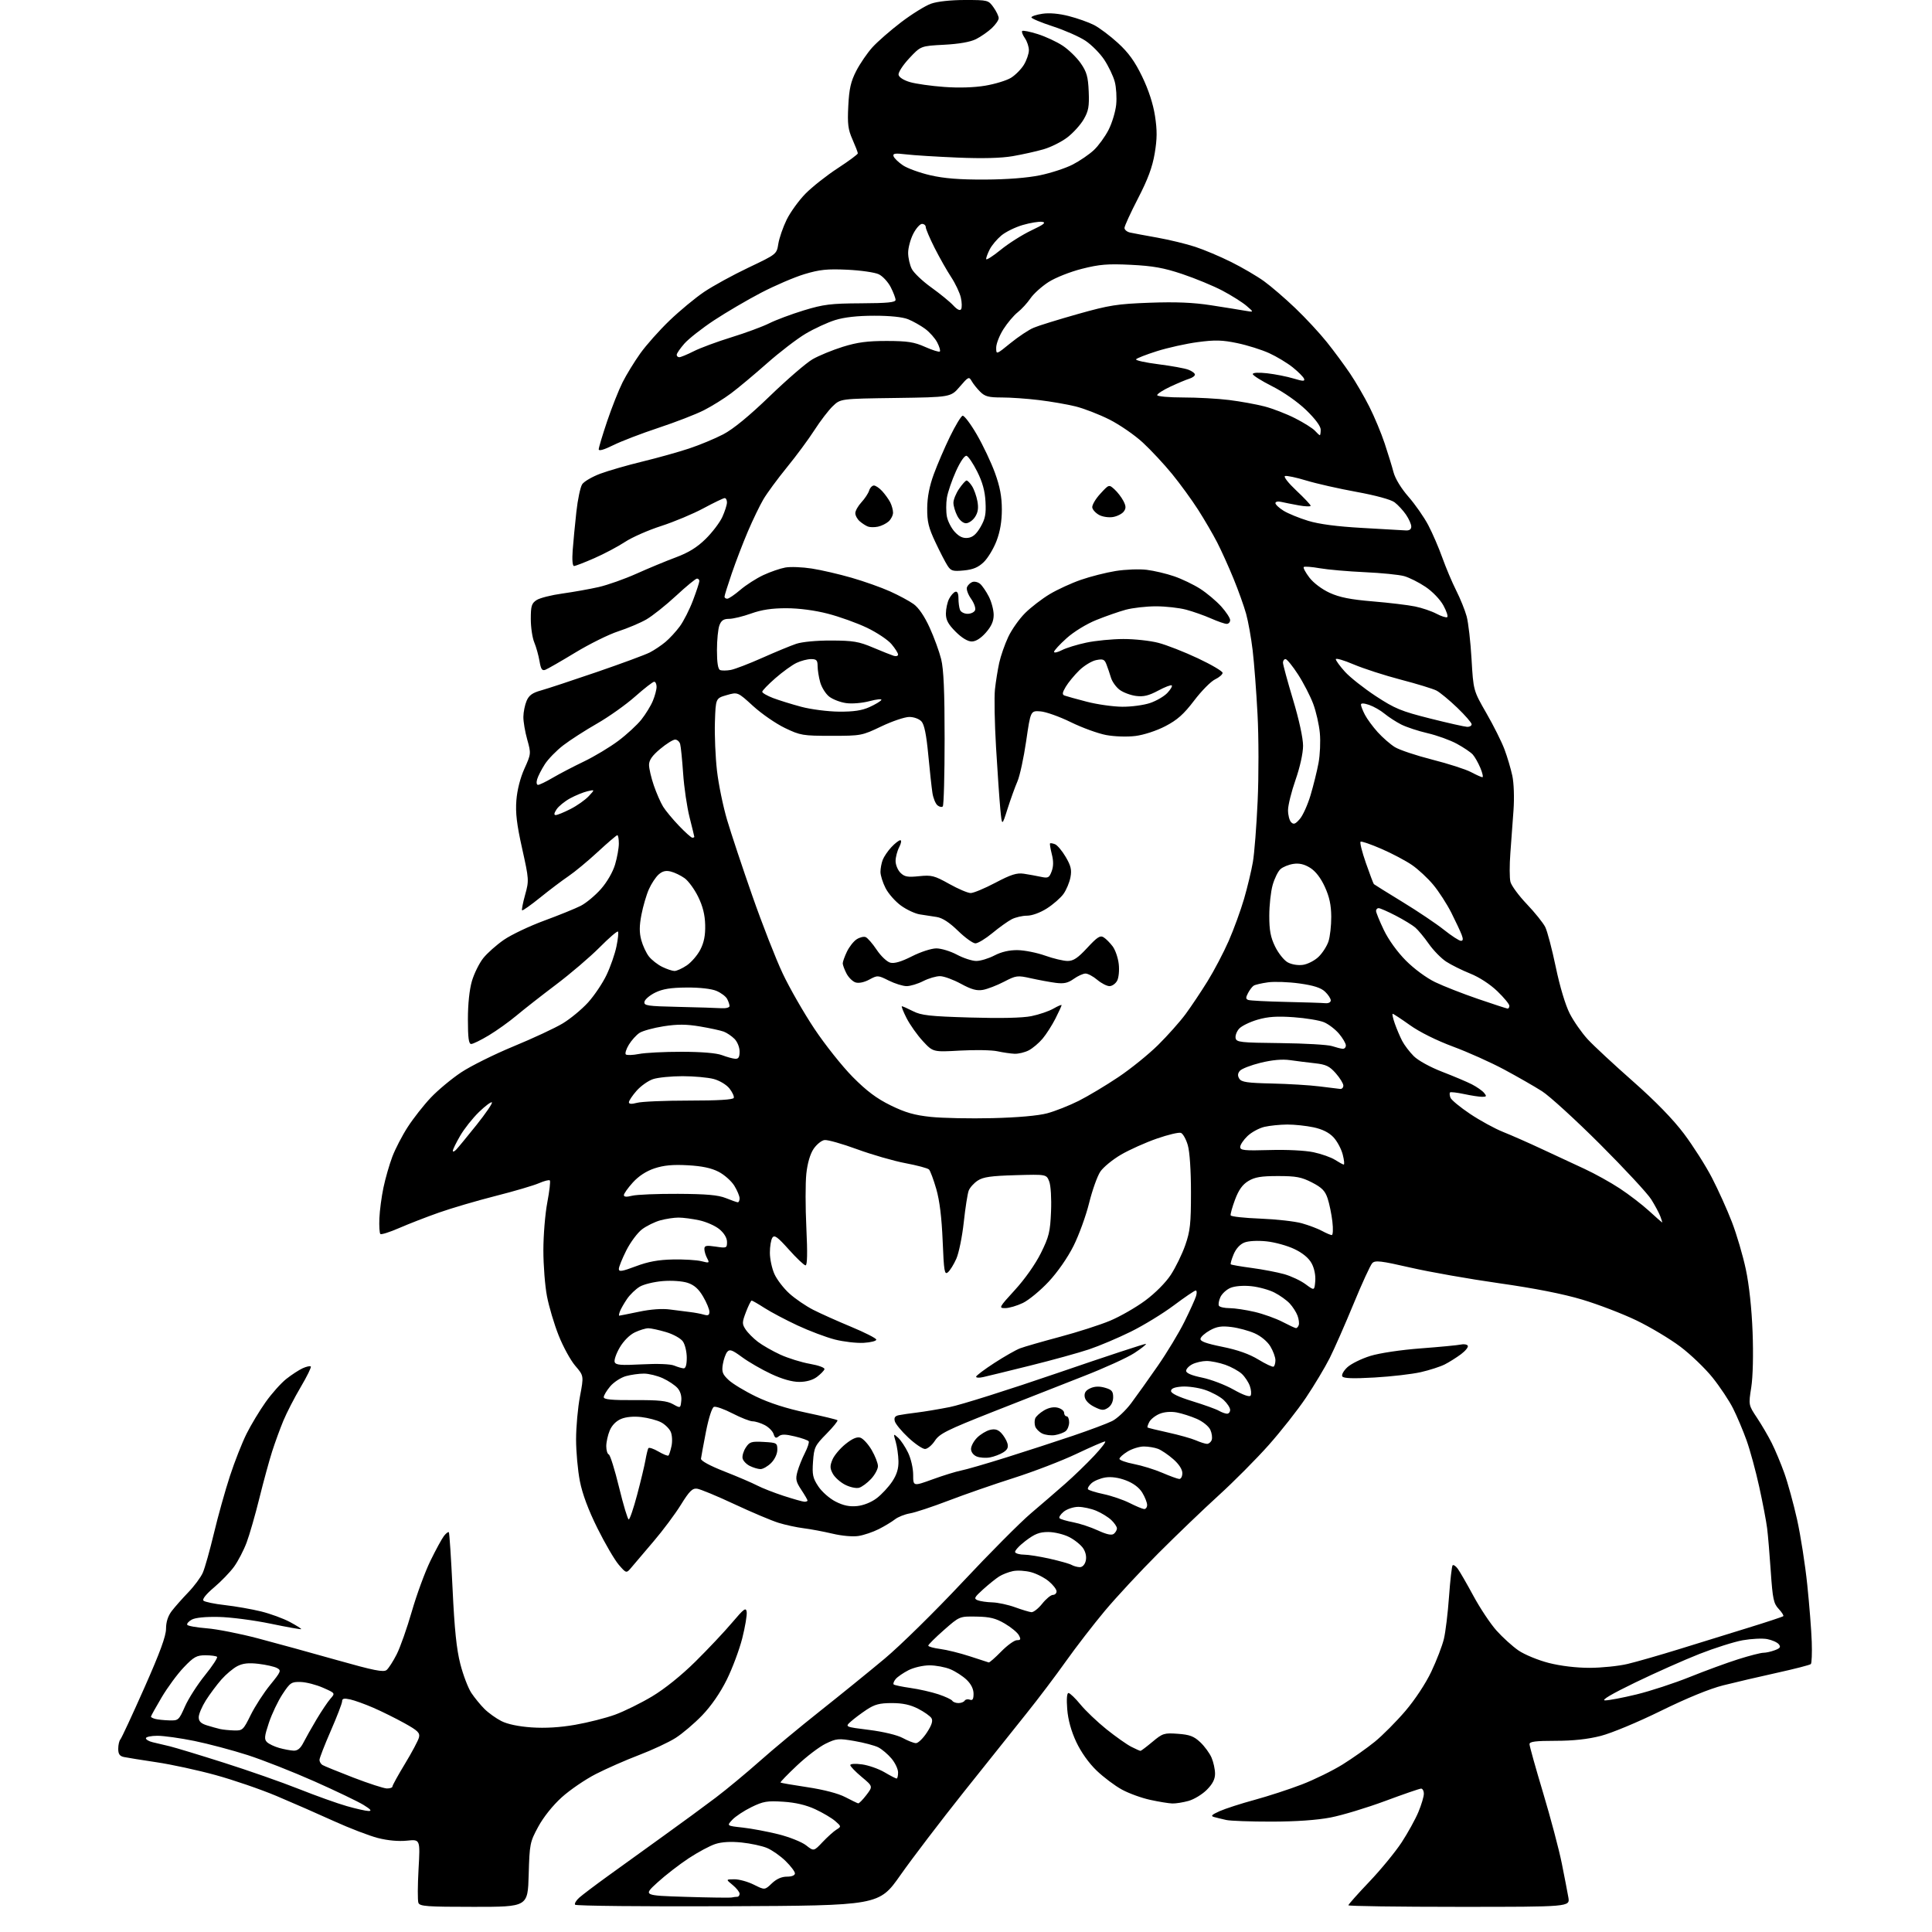 <?xml version="1.0" encoding="UTF-8" standalone="no"?>
<svg 
  version="1.1" 
  xmlns="http://www.w3.org/2000/svg" 
  xmlns:xlink="http://www.w3.org/1999/xlink" 
  xmlns:svg="http://www.w3.org/2000/svg"
  xmlns:rdf="http://www.w3.org/1999/02/22-rdf-syntax-ns#"
  xmlns:cc="http://creativecommons.org/ns#"
  xmlns:dc="http://purl.org/dc/elements/1.1/"
  viewBox="0 0 768 768"
  width="768"
  height="768"
>
<style>svg {background-color: white; }</style>"
<path stroke="none" fill="black" fill-rule="evenodd" d="M188.37,758.00C169.66,758.00 166.86,757.80 166.32,756.40C165.99,755.52 166.01,749.48 166.38,742.97C167.05,731.14 167.05,731.14 161.75,731.69C158.44,732.03 154.13,731.64 150.23,730.64C146.81,729.76 138.94,726.74 132.75,723.93C126.56,721.11 116.31,716.63 109.96,713.95C103.61,711.28 92.68,707.53 85.67,705.61C78.66,703.68 68.11,701.39 62.21,700.52C56.32,699.64 50.49,698.70 49.25,698.44C47.57,698.08 47.00,697.26 47.00,695.18C47.00,693.65 47.38,691.97 47.85,691.45C48.32,690.93 52.59,681.73 57.35,671.00C63.59,656.93 66.00,650.37 66.00,647.44C66.00,644.78 66.77,642.38 68.25,640.43C69.49,638.81 72.45,635.46 74.83,632.99C77.21,630.52 79.82,627.01 80.62,625.18C81.43,623.36 83.41,616.30 85.04,609.50C86.66,602.70 89.53,592.45 91.41,586.72C93.28,580.99 96.26,573.43 98.03,569.90C99.79,566.38 103.20,560.73 105.60,557.35C107.99,553.97 111.68,549.84 113.79,548.16C115.90,546.49 118.84,544.58 120.32,543.90C121.80,543.23 123.25,542.91 123.54,543.20C123.83,543.49 122.02,547.18 119.53,551.39C117.04,555.60 113.94,561.63 112.63,564.78C111.33,567.92 109.32,573.42 108.17,577.00C107.03,580.58 104.75,588.90 103.12,595.50C101.49,602.10 99.21,610.04 98.05,613.14C96.89,616.25 94.64,620.57 93.06,622.76C91.48,624.94 87.89,628.66 85.07,631.04C81.95,633.67 80.31,635.71 80.88,636.28C81.38,636.78 85.21,637.58 89.39,638.05C93.56,638.52 100.02,639.65 103.74,640.56C107.46,641.48 112.64,643.37 115.26,644.78C117.87,646.18 119.88,647.45 119.72,647.61C119.56,647.77 114.05,646.79 107.47,645.42C100.88,644.06 91.67,642.86 87.00,642.76C81.66,642.64 77.65,643.04 76.22,643.83C74.97,644.53 74.17,645.46 74.44,645.90C74.71,646.35 78.21,646.96 82.22,647.28C86.22,647.59 95.35,649.39 102.50,651.27C109.65,653.16 123.76,657.03 133.85,659.89C148.66,664.07 152.49,664.84 153.68,663.85C154.49,663.18 156.30,660.37 157.70,657.60C159.10,654.84 161.81,647.16 163.71,640.55C165.62,633.93 168.93,624.91 171.07,620.51C173.22,616.10 175.65,611.63 176.48,610.57C177.30,609.51 178.18,608.84 178.42,609.08C178.66,609.32 179.32,619.42 179.90,631.51C180.66,647.64 181.48,655.63 182.99,661.48C184.11,665.86 186.09,671.04 187.38,672.98C188.67,674.91 191.02,677.78 192.60,679.35C194.18,680.92 197.20,683.08 199.30,684.15C201.73,685.39 206.13,686.31 211.31,686.67C216.72,687.04 222.61,686.69 228.66,685.63C233.70,684.75 240.81,682.95 244.47,681.62C248.12,680.29 254.76,677.02 259.22,674.35C264.20,671.37 270.85,666.03 276.44,660.50C281.45,655.55 288.01,648.59 291.02,645.02C295.76,639.43 296.54,638.85 296.82,640.78C297.00,642.01 296.20,646.71 295.06,651.24C293.91,655.77 291.14,663.19 288.89,667.73C286.30,672.95 282.72,678.14 279.13,681.87C276.01,685.11 271.24,689.16 268.54,690.87C265.84,692.59 259.32,695.63 254.06,697.64C248.80,699.64 241.06,703.05 236.86,705.20C232.66,707.35 226.55,711.52 223.29,714.47C219.72,717.70 216.01,722.36 213.95,726.17C210.65,732.27 210.51,732.96 210.16,745.25C209.80,758.00 209.80,758.00 188.37,758.00zM289.27,757.76C256.19,757.90 228.89,757.63 228.59,757.15C228.30,756.68 229.06,755.41 230.28,754.33C231.50,753.25 236.55,749.43 241.50,745.85C246.45,742.26 256.35,735.12 263.50,729.99C270.65,724.86 280.09,717.94 284.48,714.61C288.86,711.29 296.72,704.77 301.95,700.13C307.17,695.48 317.98,686.51 325.97,680.18C333.96,673.85 345.51,664.48 351.64,659.36C357.77,654.25 371.64,640.61 382.47,629.06C393.30,617.50 405.61,605.12 409.83,601.55C414.05,597.97 420.20,592.66 423.50,589.75C426.80,586.85 431.93,581.89 434.90,578.73C437.86,575.58 439.83,573.00 439.27,573.00C438.71,573.00 433.59,575.23 427.88,577.94C422.17,580.66 410.98,584.97 403.00,587.51C395.02,590.05 383.32,594.11 377.00,596.54C370.68,598.96 363.81,601.24 361.74,601.59C359.67,601.94 356.97,603.01 355.74,603.98C354.51,604.94 351.63,606.68 349.34,607.84C347.05,609.00 343.43,610.23 341.29,610.57C339.03,610.93 334.70,610.55 330.95,609.66C327.40,608.82 322.25,607.85 319.50,607.51C316.75,607.17 312.25,606.20 309.50,605.35C306.75,604.50 298.84,601.16 291.91,597.92C284.99,594.68 278.31,591.91 277.06,591.77C275.23,591.55 273.99,592.79 270.65,598.19C268.37,601.87 263.50,608.40 259.83,612.69C256.16,616.99 252.22,621.62 251.07,623.00C248.98,625.50 248.98,625.50 245.97,622.02C244.32,620.10 240.51,613.58 237.50,607.52C233.88,600.24 231.51,593.89 230.51,588.79C229.68,584.55 229.00,577.07 229.00,572.15C229.00,567.24 229.70,559.55 230.55,555.07C232.09,546.92 232.09,546.92 228.68,542.93C226.80,540.74 223.82,535.29 222.06,530.83C220.29,526.37 218.21,519.37 217.43,515.27C216.64,511.18 216.00,502.96 216.00,497.02C216.00,491.08 216.70,482.52 217.56,478.00C218.42,473.48 218.87,469.54 218.57,469.24C218.27,468.93 216.33,469.43 214.26,470.33C212.19,471.24 204.43,473.53 197.00,475.41C189.57,477.30 179.45,480.27 174.50,482.02C169.55,483.76 162.42,486.53 158.66,488.17C154.90,489.81 151.54,490.87 151.20,490.53C150.85,490.19 150.68,487.38 150.81,484.28C150.94,481.19 151.67,475.70 152.43,472.08C153.19,468.46 154.77,462.96 155.94,459.85C157.11,456.75 159.87,451.41 162.09,447.99C164.30,444.57 168.42,439.32 171.25,436.33C174.08,433.34 179.52,428.81 183.34,426.27C187.17,423.73 196.55,419.07 204.19,415.92C211.83,412.77 220.59,408.69 223.65,406.85C226.71,405.01 231.26,401.25 233.76,398.50C236.25,395.75 239.56,390.83 241.11,387.56C242.67,384.30 244.44,379.20 245.05,376.24C245.67,373.27 245.94,370.60 245.65,370.31C245.35,370.02 242.05,372.87 238.31,376.64C234.56,380.41 226.77,387.07 221.00,391.42C215.22,395.78 208.15,401.32 205.27,403.74C202.39,406.15 197.47,409.67 194.33,411.56C191.19,413.45 188.03,415.00 187.31,415.00C186.32,415.00 186.00,412.61 186.00,405.18C186.00,399.06 186.61,393.32 187.61,389.93C188.50,386.95 190.51,382.88 192.09,380.89C193.66,378.91 197.36,375.62 200.32,373.58C203.27,371.55 210.47,368.13 216.31,365.98C222.16,363.83 228.70,361.17 230.85,360.08C233.00,358.98 236.61,355.97 238.88,353.40C241.32,350.63 243.62,346.64 244.50,343.67C245.33,340.90 246.00,337.14 246.00,335.32C246.00,333.49 245.73,332.00 245.40,332.00C245.07,332.00 241.58,334.98 237.65,338.62C233.72,342.26 228.47,346.61 226.00,348.28C223.53,349.95 218.45,353.78 214.72,356.80C210.99,359.81 207.76,362.09 207.54,361.87C207.32,361.65 207.86,358.87 208.75,355.68C210.32,350.03 210.29,349.59 207.56,337.31C205.42,327.72 204.87,323.14 205.27,318.11C205.59,314.03 206.81,309.22 208.47,305.55C211.12,299.67 211.13,299.53 209.58,293.98C208.71,290.90 208.02,286.82 208.05,284.93C208.07,283.05 208.65,280.20 209.33,278.60C210.27,276.40 211.64,275.41 215.03,274.47C217.49,273.79 227.50,270.48 237.28,267.13C247.06,263.77 256.51,260.28 258.28,259.37C260.05,258.46 262.85,256.59 264.50,255.21C266.15,253.84 268.74,251.03 270.25,248.97C271.76,246.91 274.13,242.24 275.50,238.59C276.88,234.94 278.00,231.51 278.00,230.98C278.00,230.44 277.58,230.00 277.06,230.00C276.54,230.00 272.78,233.09 268.71,236.87C264.63,240.65 259.32,244.87 256.90,246.26C254.48,247.64 249.46,249.76 245.74,250.97C242.02,252.18 234.36,255.97 228.72,259.39C223.08,262.81 217.72,265.89 216.81,266.24C215.49,266.75 215.01,266.05 214.46,262.79C214.08,260.54 213.15,257.21 212.39,255.38C211.62,253.56 211.00,249.36 211.00,246.06C211.00,240.89 211.32,239.83 213.30,238.54C214.56,237.71 219.17,236.54 223.55,235.94C227.92,235.33 234.43,234.17 238.00,233.36C241.57,232.54 248.32,230.15 253.00,228.05C257.68,225.95 264.71,223.03 268.63,221.57C273.74,219.67 277.10,217.59 280.53,214.21C283.16,211.62 286.14,207.70 287.14,205.50C288.14,203.30 288.97,200.71 288.98,199.75C288.99,198.79 288.58,198.00 288.08,198.00C287.57,198.00 283.78,199.82 279.66,202.04C275.55,204.26 267.97,207.43 262.84,209.09C257.70,210.74 251.23,213.59 248.46,215.42C245.68,217.25 240.21,220.15 236.29,221.87C232.37,223.59 228.72,225.00 228.18,225.00C227.58,225.00 227.37,222.51 227.65,218.75C227.91,215.31 228.56,208.45 229.11,203.50C229.65,198.55 230.70,193.60 231.43,192.50C232.16,191.40 235.40,189.51 238.63,188.30C241.86,187.10 249.40,184.92 255.39,183.47C261.38,182.02 269.71,179.69 273.89,178.30C278.08,176.92 284.20,174.37 287.50,172.65C291.45,170.59 297.77,165.41 306.00,157.47C312.88,150.83 320.52,144.24 323.00,142.81C325.48,141.38 330.88,139.16 335.00,137.87C340.78,136.07 344.79,135.53 352.50,135.54C360.82,135.56 363.39,135.96 367.78,137.92C370.68,139.21 373.31,140.03 373.60,139.73C373.90,139.43 373.44,137.82 372.57,136.14C371.71,134.47 369.54,132.03 367.75,130.71C365.96,129.40 362.93,127.69 361.00,126.91C358.80,126.02 353.80,125.50 347.50,125.51C340.89,125.51 335.64,126.10 332.00,127.23C328.98,128.17 323.69,130.61 320.25,132.65C316.82,134.69 309.90,140.00 304.89,144.43C299.87,148.87 293.46,154.23 290.63,156.34C287.81,158.46 282.93,161.49 279.78,163.09C276.64,164.69 268.54,167.82 261.78,170.06C255.03,172.29 246.91,175.41 243.75,176.98C240.11,178.79 238.00,179.39 238.00,178.62C238.00,177.94 239.51,172.92 241.35,167.45C243.20,161.98 245.95,155.03 247.47,152.00C248.99,148.97 252.16,143.80 254.51,140.50C256.86,137.20 262.09,131.32 266.14,127.43C270.19,123.54 276.38,118.41 279.91,116.03C283.43,113.66 291.36,109.31 297.53,106.38C308.74,101.05 308.74,101.05 309.40,96.90C309.77,94.61 311.26,90.30 312.72,87.31C314.19,84.33 317.56,79.67 320.22,76.96C322.89,74.26 328.65,69.71 333.03,66.86C337.41,64.00 341.00,61.35 341.00,60.96C341.00,60.57 340.05,58.10 338.89,55.47C337.11,51.47 336.84,49.30 337.21,42.10C337.55,35.28 338.21,32.40 340.36,28.21C341.85,25.31 344.74,21.08 346.78,18.82C348.82,16.57 353.98,12.06 358.24,8.82C362.51,5.57 367.85,2.26 370.12,1.46C372.60,0.58 377.97,-0.00 383.56,0.00C392.69,0.00 392.90,0.05 394.93,2.90C396.07,4.50 397.00,6.44 397.00,7.22C397.00,7.99 395.76,9.78 394.25,11.20C392.74,12.61 389.93,14.57 388.01,15.54C385.73,16.69 381.28,17.47 375.27,17.79C366.02,18.27 366.02,18.27 361.44,23.17C358.91,25.88 357.01,28.81 357.19,29.74C357.38,30.73 359.24,31.92 361.77,32.65C364.11,33.33 370.21,34.19 375.32,34.56C381.12,34.99 387.26,34.80 391.65,34.06C395.51,33.41 400.11,32.01 401.85,30.95C403.59,29.89 405.91,27.55 407.01,25.76C408.10,23.97 408.99,21.36 409.00,19.97C409.00,18.58 408.28,16.42 407.40,15.16C406.52,13.90 406.04,12.62 406.34,12.32C406.64,12.02 409.42,12.57 412.51,13.55C415.60,14.52 420.07,16.60 422.44,18.17C424.80,19.73 428.03,22.88 429.61,25.15C431.99,28.60 432.53,30.49 432.78,36.40C433.03,42.33 432.70,44.15 430.78,47.45C429.52,49.63 426.59,52.86 424.27,54.63C421.95,56.40 417.68,58.53 414.77,59.36C411.87,60.20 406.37,61.42 402.55,62.08C397.96,62.87 390.51,63.06 380.55,62.64C372.27,62.29 363.08,61.72 360.12,61.36C355.78,60.84 354.83,60.99 355.20,62.11C355.45,62.87 357.11,64.49 358.90,65.70C360.68,66.91 365.60,68.69 369.82,69.67C375.33,70.94 381.46,71.42 391.50,71.38C400.37,71.34 408.40,70.71 413.42,69.67C417.78,68.77 423.63,66.85 426.42,65.41C429.21,63.97 433.00,61.38 434.84,59.65C436.68,57.92 439.30,54.30 440.68,51.61C442.05,48.92 443.41,44.42 443.70,41.61C443.98,38.80 443.73,34.67 443.12,32.44C442.52,30.21 440.64,26.30 438.96,23.75C437.27,21.20 433.89,17.79 431.46,16.18C429.02,14.57 423.20,12.00 418.51,10.48C413.83,8.95 410.00,7.35 410.00,6.91C410.00,6.48 411.96,5.83 414.36,5.47C417.13,5.05 420.98,5.39 424.86,6.39C428.24,7.25 432.74,8.85 434.87,9.93C436.99,11.02 441.29,14.24 444.40,17.09C448.59,20.92 451.10,24.39 454.01,30.41C456.55,35.66 458.37,41.22 459.12,46.03C460.02,51.85 459.99,55.15 459.01,61.00C458.08,66.48 456.29,71.30 452.37,78.88C449.42,84.59 447.00,89.87 447.00,90.61C447.00,91.35 448.01,92.18 449.25,92.45C450.49,92.72 455.37,93.63 460.09,94.47C464.82,95.32 471.57,96.95 475.09,98.11C478.62,99.26 485.09,101.99 489.47,104.18C493.85,106.36 499.70,109.79 502.47,111.79C505.24,113.79 510.82,118.59 514.87,122.46C518.93,126.33 524.59,132.43 527.44,136.00C530.30,139.57 534.45,145.20 536.68,148.50C538.91,151.80 542.36,157.75 544.36,161.72C546.36,165.69 549.08,172.21 550.41,176.22C551.74,180.22 553.34,185.40 553.95,187.73C554.62,190.27 557.00,194.17 559.89,197.47C562.54,200.50 566.08,205.57 567.75,208.74C569.42,211.91 571.94,217.74 573.35,221.70C574.77,225.66 577.24,231.52 578.86,234.73C580.48,237.93 582.35,242.56 583.02,245.03C583.69,247.49 584.57,255.12 584.96,262.00C585.69,274.50 585.69,274.50 590.86,283.49C593.71,288.43 596.95,294.91 598.06,297.89C599.18,300.87 600.57,305.58 601.17,308.36C601.79,311.24 601.99,317.08 601.65,321.96C601.32,326.66 600.75,334.39 600.39,339.15C600.03,343.90 600.04,349.03 600.42,350.54C600.80,352.05 603.73,356.04 606.93,359.39C610.13,362.75 613.42,366.85 614.25,368.50C615.08,370.15 616.96,377.31 618.44,384.40C620.05,392.15 622.27,399.54 623.99,402.90C625.56,405.98 628.80,410.60 631.17,413.17C633.55,415.74 641.64,423.25 649.14,429.86C658.09,437.76 665.06,444.91 669.41,450.69C673.05,455.54 678.06,463.41 680.53,468.19C683.00,472.96 686.57,480.86 688.45,485.74C690.34,490.62 692.83,499.09 693.99,504.56C695.31,510.77 696.32,520.13 696.68,529.50C697.02,538.52 696.81,547.29 696.15,551.50C695.05,558.50 695.05,558.50 698.42,563.58C700.28,566.37 702.91,570.87 704.27,573.58C705.64,576.29 707.89,581.67 709.28,585.54C710.67,589.41 712.96,597.74 714.37,604.04C715.77,610.34 717.60,622.02 718.42,630.00C719.25,637.98 720.05,648.18 720.20,652.68C720.35,657.18 720.19,661.14 719.84,661.49C719.49,661.85 713.42,663.41 706.35,664.97C699.28,666.53 689.67,668.77 685.00,669.95C679.63,671.30 670.50,675.04 660.23,680.09C651.06,684.60 640.62,688.95 636.32,690.05C631.16,691.37 625.32,692.00 618.34,692.00C610.39,692.00 608.00,692.31 608.00,693.33C608.00,694.07 610.44,702.79 613.42,712.72C616.40,722.66 619.73,735.22 620.82,740.64C621.91,746.06 623.09,752.19 623.45,754.25C624.09,758.00 624.09,758.00 580.05,758.00C555.82,758.00 536.00,757.72 536.00,757.38C536.00,757.04 539.76,752.81 544.36,747.98C548.96,743.15 554.73,736.11 557.19,732.35C559.65,728.58 562.64,723.17 563.83,720.31C565.02,717.46 566.00,714.20 566.00,713.06C566.00,711.93 565.51,711.00 564.91,711.00C564.32,711.00 557.88,713.22 550.60,715.93C543.33,718.63 533.58,721.58 528.94,722.48C523.48,723.53 515.18,724.11 505.44,724.12C497.16,724.13 489.06,723.84 487.44,723.47C485.82,723.11 483.66,722.58 482.63,722.30C481.16,721.90 481.64,721.39 484.83,719.96C487.08,718.96 493.32,716.94 498.71,715.48C504.09,714.01 512.55,711.26 517.50,709.35C522.45,707.45 529.75,703.86 533.73,701.39C537.71,698.91 543.47,694.84 546.54,692.34C549.60,689.84 555.05,684.36 558.65,680.15C562.48,675.66 566.75,669.20 568.97,664.50C571.06,660.10 573.31,654.25 573.97,651.50C574.63,648.75 575.55,641.17 576.01,634.66C576.48,628.14 577.12,622.55 577.44,622.23C577.76,621.91 578.67,622.51 579.46,623.57C580.25,624.63 583.06,629.50 585.70,634.38C588.34,639.27 592.47,645.48 594.88,648.17C597.29,650.87 601.22,654.43 603.61,656.08C606.01,657.73 611.42,659.96 615.64,661.04C620.39,662.25 626.60,662.99 631.91,662.99C636.63,662.98 643.41,662.29 646.96,661.45C650.51,660.61 659.73,657.96 667.46,655.57C675.18,653.17 687.56,649.34 694.96,647.06C702.36,644.78 708.63,642.71 708.88,642.45C709.13,642.20 708.31,640.90 707.05,639.56C705.04,637.42 704.66,635.61 703.92,624.81C703.46,618.04 702.81,610.25 702.46,607.50C702.12,604.75 700.71,597.34 699.32,591.04C697.94,584.74 695.67,576.41 694.28,572.54C692.89,568.67 690.48,562.97 688.93,559.88C687.38,556.79 683.70,551.27 680.77,547.61C677.83,543.95 672.07,538.42 667.97,535.33C663.86,532.23 656.00,527.53 650.50,524.88C645.00,522.23 635.30,518.51 628.94,516.61C621.35,514.34 610.02,512.11 595.94,510.11C584.14,508.43 568.27,505.64 560.67,503.89C548.90,501.19 546.65,500.93 545.50,502.11C544.76,502.88 541.40,510.17 538.05,518.33C534.69,526.48 530.42,536.18 528.56,539.89C526.69,543.59 522.47,550.64 519.17,555.56C515.87,560.48 509.16,569.00 504.27,574.50C499.37,580.00 490.45,588.98 484.43,594.45C478.42,599.92 467.63,610.27 460.46,617.45C453.29,624.63 443.72,634.93 439.19,640.34C434.66,645.76 427.71,654.76 423.75,660.34C419.79,665.93 412.77,675.23 408.14,681.00C403.51,686.77 392.25,700.88 383.11,712.35C373.98,723.82 362.66,738.67 357.96,745.35C349.42,757.50 349.42,757.50 289.27,757.76zM290.83,754.28C291.56,754.12 292.58,754.00 293.08,754.00C293.59,754.00 294.00,753.45 294.00,752.79C294.00,752.12 292.76,750.56 291.25,749.32C288.50,747.07 288.50,747.07 291.89,747.04C293.76,747.02 297.25,747.98 299.65,749.18C304.01,751.36 304.01,751.36 306.81,748.68C308.65,746.92 310.70,746.00 312.80,746.00C314.76,746.00 316.00,745.50 316.00,744.70C316.00,743.99 314.31,741.76 312.25,739.75C310.19,737.74 306.87,735.42 304.88,734.59C302.89,733.76 298.34,732.78 294.77,732.42C290.54,731.98 286.92,732.19 284.39,733.01C282.25,733.69 277.46,736.26 273.74,738.71C270.02,741.17 264.43,745.49 261.32,748.34C255.67,753.50 255.67,753.50 272.58,754.03C281.89,754.32 290.10,754.43 290.83,754.28zM327.02,732.22C328.96,730.18 331.43,727.95 332.52,727.29C334.46,726.10 334.45,726.02 332.00,723.89C330.62,722.69 327.05,720.58 324.05,719.19C320.41,717.51 316.20,716.52 311.33,716.21C304.96,715.80 303.39,716.07 298.72,718.35C295.79,719.78 292.37,722.04 291.12,723.37C288.85,725.79 288.85,725.79 295.18,726.48C298.65,726.86 305.07,728.06 309.43,729.15C313.79,730.24 318.74,732.22 320.43,733.54C323.50,735.95 323.50,735.95 327.02,732.22zM146.50,719.90C147.93,719.93 147.36,719.23 144.50,717.48C142.30,716.13 133.53,711.92 125.00,708.13C116.47,704.34 104.53,699.64 98.46,697.68C92.39,695.73 82.86,693.20 77.30,692.06C71.74,690.93 65.12,690.00 62.59,690.00C60.07,690.00 58.00,690.44 58.00,690.98C58.00,691.52 59.24,692.24 60.75,692.58C62.26,692.92 65.30,693.64 67.50,694.18C69.70,694.72 79.38,697.65 89.00,700.71C98.62,703.76 112.05,708.46 118.83,711.16C125.61,713.85 134.16,716.91 137.83,717.95C141.50,719.00 145.40,719.88 146.50,719.90zM341.13,716.86C341.48,716.94 342.94,715.45 344.39,713.56C347.02,710.11 347.02,710.11 342.51,706.34C340.03,704.27 338.00,702.16 338.00,701.65C338.00,701.13 340.02,701.00 342.67,701.37C345.24,701.72 349.25,703.13 351.60,704.50C353.94,705.88 356.11,707.00 356.43,707.00C356.74,707.00 357.00,705.91 357.00,704.58C357.00,703.24 355.82,700.75 354.38,699.04C352.94,697.33 350.58,695.33 349.13,694.59C347.68,693.86 343.42,692.73 339.66,692.08C333.31,690.99 332.49,691.07 328.25,693.12C325.74,694.33 320.60,698.24 316.82,701.81C313.04,705.37 310.09,708.42 310.26,708.59C310.42,708.75 315.26,709.59 321.02,710.45C327.45,711.42 333.22,712.92 335.99,714.37C338.47,715.66 340.78,716.78 341.13,716.86zM466.00,716.91C464.62,716.87 460.69,716.23 457.25,715.48C453.81,714.74 448.74,712.90 445.98,711.39C443.22,709.89 438.69,706.49 435.93,703.84C432.82,700.86 429.74,696.52 427.83,692.46C425.81,688.13 424.58,683.69 424.24,679.45C423.92,675.41 424.11,673.00 424.74,673.00C425.30,673.00 427.43,675.04 429.47,677.53C431.52,680.03 436.18,684.47 439.84,687.41C443.50,690.34 447.94,693.48 449.70,694.37C451.46,695.27 453.11,696.00 453.36,696.00C453.61,696.00 455.75,694.38 458.12,692.40C462.19,689.00 462.77,688.82 468.22,689.21C472.91,689.55 474.59,690.18 477.12,692.56C478.84,694.18 480.87,696.95 481.62,698.72C482.38,700.49 483.00,703.35 483.00,705.07C483.00,707.28 482.03,709.17 479.70,711.50C477.89,713.31 474.63,715.29 472.45,715.89C470.28,716.49 467.38,716.96 466.00,716.91zM153.75,710.94C154.99,710.97 156.00,710.62 156.00,710.17C156.00,709.71 158.25,705.63 161.00,701.10C163.74,696.58 166.24,691.89 166.54,690.69C167.00,688.83 166.13,687.97 160.79,685.00C157.33,683.08 151.77,680.32 148.43,678.87C145.09,677.42 140.93,675.92 139.18,675.54C136.76,675.01 136.00,675.18 136.00,676.28C136.00,677.07 133.97,682.34 131.50,688.00C129.03,693.66 127.00,698.87 127.00,699.59C127.00,700.30 127.53,701.21 128.18,701.61C128.83,702.01 134.34,704.26 140.43,706.61C146.52,708.95 152.51,710.90 153.75,710.94zM116.72,695.91C118.28,695.97 119.45,695.02 120.60,692.75C121.51,690.96 123.86,686.80 125.82,683.50C127.79,680.20 130.27,676.50 131.34,675.28C133.30,673.06 133.30,673.06 128.40,670.90C125.70,669.71 121.72,668.68 119.54,668.62C115.84,668.51 115.35,668.84 112.29,673.48C110.49,676.22 108.06,681.33 106.89,684.83C105.10,690.20 104.98,691.41 106.14,692.53C106.89,693.26 109.08,694.30 111.00,694.84C112.92,695.38 115.50,695.86 116.72,695.91zM364.07,692.93C364.94,692.97 366.89,691.09 368.42,688.76C370.37,685.79 370.92,684.08 370.28,683.01C369.78,682.18 367.39,680.49 364.97,679.25C361.84,677.65 358.83,677.00 354.52,677.00C349.64,677.00 347.69,677.52 344.48,679.64C342.29,681.10 339.46,683.22 338.19,684.37C335.88,686.46 335.88,686.46 345.52,687.67C351.17,688.38 356.67,689.71 358.83,690.87C360.85,691.97 363.21,692.90 364.07,692.93zM93.04,687.88C96.41,687.99 96.71,687.72 99.65,681.75C101.35,678.31 104.83,672.93 107.39,669.79C111.71,664.48 111.90,664.02 110.12,663.07C109.07,662.50 105.77,661.76 102.78,661.40C98.80,660.94 96.55,661.18 94.32,662.33C92.66,663.19 89.81,665.59 87.99,667.66C86.17,669.74 83.40,673.45 81.84,675.91C80.28,678.38 79.00,681.39 79.00,682.62C79.00,684.26 79.86,685.11 82.25,685.86C84.04,686.41 86.40,687.07 87.50,687.32C88.60,687.57 91.09,687.82 93.04,687.88zM67.26,683.88C70.91,684.00 71.10,683.82 73.53,678.34C74.90,675.23 78.47,669.66 81.46,665.96C84.45,662.26 86.62,658.95 86.28,658.62C85.94,658.28 83.86,658.00 81.65,658.00C78.16,658.00 77.03,658.63 73.07,662.78C70.55,665.40 66.59,670.79 64.25,674.74C61.91,678.70 60.00,682.14 60.00,682.40C60.00,682.65 60.79,683.06 61.75,683.31C62.71,683.56 65.19,683.82 67.26,683.88zM381.00,677.00C382.04,677.00 383.15,676.57 383.47,676.04C383.80,675.52 384.72,675.34 385.53,675.65C386.62,676.07 387.00,675.45 387.00,673.29C387.00,671.41 386.02,669.44 384.25,667.74C382.74,666.29 379.83,664.41 377.78,663.55C375.74,662.70 372.01,662.00 369.49,662.00C366.95,662.00 363.24,662.86 361.14,663.93C359.07,664.99 356.77,666.57 356.04,667.45C355.31,668.33 354.96,669.29 355.25,669.59C355.55,669.88 358.55,670.51 361.92,670.99C365.29,671.46 370.28,672.60 373.01,673.50C375.74,674.41 378.23,675.57 378.55,676.08C378.86,676.58 379.96,677.00 381.00,677.00zM638.00,675.93C639.38,675.97 645.00,674.90 650.50,673.57C656.00,672.23 665.54,669.11 671.70,666.63C677.87,664.15 686.55,660.96 691.01,659.56C695.46,658.15 699.95,657.00 700.99,657.00C702.02,657.00 704.07,656.54 705.54,655.98C707.67,655.18 707.98,654.68 707.07,653.59C706.44,652.83 704.37,651.92 702.47,651.56C700.56,651.20 696.19,651.42 692.75,652.03C689.31,652.65 681.55,655.11 675.50,657.49C669.45,659.87 657.98,664.98 650.00,668.84C640.62,673.38 636.38,675.89 638.00,675.93zM393.04,660.85C393.34,660.93 395.57,658.98 398.00,656.50C400.43,654.02 403.24,652.00 404.24,652.00C405.75,652.00 405.89,651.66 405.02,650.03C404.44,648.95 401.92,646.86 399.42,645.40C395.81,643.28 393.49,642.71 388.15,642.62C381.44,642.50 381.44,642.50 375.22,647.97C371.80,650.98 369.00,653.77 369.00,654.16C369.00,654.56 371.14,655.15 373.75,655.49C376.36,655.83 381.65,657.14 385.50,658.40C389.35,659.67 392.74,660.77 393.04,660.85zM410.00,640.87C410.82,640.94 412.76,639.42 414.29,637.50C415.83,635.57 417.74,634.00 418.54,634.00C419.34,634.00 420.00,633.37 420.00,632.59C420.00,631.81 418.63,630.02 416.95,628.62C415.28,627.21 412.09,625.56 409.87,624.97C407.65,624.37 404.41,624.17 402.67,624.54C400.92,624.90 398.45,625.86 397.17,626.68C395.88,627.49 393.03,629.79 390.82,631.78C387.29,634.97 387.03,635.49 388.65,636.13C389.67,636.53 392.30,636.91 394.50,636.97C396.70,637.04 400.75,637.91 403.50,638.91C406.25,639.91 409.18,640.79 410.00,640.87zM429.23,622.97C430.26,622.99 431.22,621.98 431.59,620.49C431.98,618.92 431.61,617.06 430.60,615.51C429.70,614.14 427.20,612.12 425.03,611.01C422.84,609.90 419.12,609.00 416.68,609.00C413.18,609.00 411.34,609.73 407.62,612.56C405.06,614.52 403.22,616.55 403.54,617.06C403.86,617.58 405.47,618.00 407.11,618.00C408.76,618.00 413.34,618.73 417.30,619.62C421.26,620.51 425.18,621.62 426.00,622.09C426.82,622.56 428.28,622.95 429.23,622.97zM442.75,609.73C443.44,609.20 444.00,608.21 444.00,607.55C444.00,606.89 442.98,605.39 441.74,604.22C440.49,603.05 437.81,601.40 435.77,600.55C433.73,599.70 430.52,599.00 428.64,599.00C426.76,599.00 424.16,599.86 422.86,600.91C421.56,601.97 420.82,603.15 421.20,603.53C421.59,603.92 424.01,604.63 426.59,605.12C429.16,605.60 433.57,607.05 436.38,608.35C439.89,609.97 441.89,610.41 442.75,609.73zM249.93,604.00C250.34,604.00 251.84,599.61 253.26,594.25C254.69,588.89 256.17,582.70 256.56,580.50C256.95,578.30 257.47,576.14 257.72,575.70C257.97,575.26 259.77,575.85 261.71,576.99C263.66,578.14 265.47,578.86 265.74,578.59C266.01,578.32 266.55,576.62 266.94,574.80C267.33,572.99 267.19,570.45 266.63,569.18C266.07,567.90 264.32,566.18 262.75,565.37C261.18,564.56 257.68,563.63 254.98,563.31C251.92,562.95 248.88,563.22 246.91,564.04C244.94,564.85 243.24,566.58 242.38,568.64C241.62,570.45 241.00,573.26 241.00,574.88C241.00,576.51 241.45,577.98 242.00,578.17C242.55,578.35 244.39,584.24 246.09,591.25C247.80,598.26 249.52,604.00 249.93,604.00zM454.75,599.86C455.44,599.94 456.00,599.21 456.00,598.25C455.99,597.29 455.13,595.09 454.08,593.37C452.85,591.34 450.54,589.61 447.59,588.48C444.65,587.36 441.72,586.95 439.39,587.32C437.39,587.65 434.92,588.67 433.90,589.59C432.88,590.51 432.25,591.59 432.49,591.99C432.74,592.39 435.54,593.27 438.72,593.94C441.90,594.62 446.52,596.20 449.00,597.45C451.48,598.70 454.06,599.79 454.75,599.86zM340.74,598.68C343.29,598.42 346.40,597.17 348.53,595.54C350.48,594.06 353.24,591.08 354.67,588.93C356.51,586.14 357.22,583.79 357.15,580.76C357.09,578.42 356.60,574.98 356.06,573.13C355.09,569.83 355.11,569.79 357.01,571.51C358.08,572.47 359.86,575.15 360.97,577.45C362.11,579.80 363.00,583.66 363.00,586.25C363.00,590.86 363.00,590.86 370.75,588.05C375.01,586.50 380.07,584.94 382.00,584.57C383.93,584.21 392.02,581.86 400.00,579.36C407.98,576.85 419.90,572.98 426.50,570.74C433.10,568.50 440.11,565.88 442.08,564.90C444.05,563.93 447.45,560.74 449.64,557.82C451.83,554.89 456.60,548.20 460.24,542.95C463.88,537.70 468.64,529.83 470.81,525.45C472.98,521.08 475.06,516.49 475.44,515.25C475.82,514.01 475.77,513.00 475.32,513.00C474.87,513.00 470.95,515.66 466.61,518.91C462.27,522.16 454.57,526.87 449.50,529.37C444.42,531.88 436.94,535.04 432.88,536.40C428.82,537.76 418.30,540.67 409.50,542.85C400.70,545.04 392.26,547.10 390.75,547.43C389.24,547.77 388.01,547.69 388.01,547.27C388.02,546.85 391.28,544.39 395.26,541.81C399.24,539.23 403.85,536.60 405.50,535.98C407.15,535.35 414.27,533.30 421.31,531.42C428.36,529.54 437.36,526.65 441.31,524.99C445.27,523.33 451.53,519.74 455.22,517.01C459.18,514.09 463.37,509.88 465.41,506.77C467.31,503.87 469.90,498.57 471.15,495.00C473.11,489.39 473.43,486.51 473.43,474.00C473.43,465.21 472.93,457.81 472.16,455.20C471.47,452.83 470.24,450.65 469.44,450.34C468.64,450.03 464.33,451.05 459.86,452.61C455.40,454.16 449.00,457.03 445.66,458.97C442.31,460.92 438.60,463.96 437.40,465.73C436.21,467.50 434.21,473.10 432.95,478.18C431.70,483.27 428.90,490.96 426.74,495.28C424.40,499.95 420.39,505.71 416.85,509.50C413.57,513.01 408.97,516.80 406.63,517.94C404.28,519.07 401.12,520.00 399.60,520.00C396.94,520.00 397.08,519.74 403.47,512.75C407.40,508.46 411.60,502.49 413.76,498.14C417.00,491.61 417.46,489.72 417.80,481.64C418.02,476.38 417.71,471.29 417.08,469.65C415.97,466.80 415.97,466.80 403.69,467.15C393.96,467.43 390.84,467.87 388.66,469.30C387.15,470.29 385.53,472.09 385.07,473.30C384.61,474.51 383.73,480.17 383.11,485.88C382.49,491.59 381.16,498.11 380.15,500.38C379.15,502.64 377.64,505.07 376.80,505.76C375.46,506.87 375.22,505.42 374.72,493.26C374.34,484.04 373.51,477.24 372.19,472.66C371.10,468.90 369.80,465.40 369.29,464.89C368.78,464.38 364.56,463.25 359.93,462.38C355.29,461.51 346.64,459.01 340.70,456.84C334.76,454.66 328.93,453.01 327.74,453.19C326.54,453.36 324.59,454.95 323.40,456.72C322.04,458.75 320.98,462.39 320.53,466.57C320.14,470.22 320.14,479.91 320.54,488.10C321.02,498.15 320.92,503.00 320.22,503.00C319.66,503.00 316.68,500.19 313.61,496.75C309.05,491.65 307.84,490.78 307.03,492.00C306.48,492.82 306.03,495.52 306.04,498.00C306.04,500.48 306.86,504.30 307.87,506.50C308.87,508.70 311.54,512.17 313.81,514.21C316.07,516.26 320.31,519.15 323.21,520.64C326.12,522.13 332.93,525.18 338.33,527.42C343.74,529.67 348.24,531.95 348.33,532.50C348.43,533.05 346.18,533.63 343.33,533.80C340.49,533.96 335.32,533.36 331.83,532.47C328.35,531.57 321.69,529.06 317.02,526.88C312.36,524.70 306.47,521.59 303.93,519.96C301.40,518.33 299.09,517.00 298.80,517.00C298.51,517.00 297.49,519.04 296.54,521.53C294.96,525.68 294.95,526.27 296.38,528.46C297.25,529.79 299.45,532.00 301.27,533.39C303.09,534.78 307.12,537.08 310.21,538.50C313.30,539.91 318.59,541.56 321.96,542.15C325.49,542.77 327.94,543.69 327.73,544.30C327.54,544.89 326.18,546.27 324.73,547.36C323.03,548.62 320.50,549.33 317.69,549.33C314.86,549.33 310.91,548.21 306.53,546.16C302.80,544.42 297.61,541.42 295.00,539.50C291.01,536.57 290.05,536.23 289.07,537.41C288.43,538.19 287.65,540.41 287.33,542.35C286.85,545.33 287.20,546.29 289.63,548.57C291.21,550.06 296.11,553.02 300.52,555.15C305.79,557.70 312.63,559.90 320.48,561.56C327.05,562.95 332.64,564.30 332.90,564.57C333.16,564.83 331.19,567.27 328.51,569.99C323.95,574.62 323.60,575.33 323.19,580.99C322.82,586.21 323.10,587.56 325.30,590.87C326.70,593.00 329.77,595.69 332.17,596.91C335.28,598.49 337.70,598.99 340.74,598.68zM319.75,596.96C320.44,596.98 321.00,596.77 321.00,596.48C321.00,596.19 319.88,594.27 318.52,592.21C316.39,588.99 316.17,587.96 317.00,584.98C317.53,583.06 318.85,579.75 319.95,577.60C321.04,575.46 321.73,573.37 321.47,572.95C321.22,572.54 318.75,571.66 315.98,571.00C312.17,570.08 310.62,570.07 309.56,570.95C308.46,571.86 308.03,571.67 307.51,570.04C307.15,568.91 305.56,567.31 303.98,566.49C302.40,565.67 300.24,565.00 299.19,565.00C298.14,565.00 294.55,563.59 291.21,561.87C287.87,560.14 284.53,558.97 283.80,559.25C283.02,559.55 281.70,563.68 280.63,569.13C279.63,574.28 278.74,579.11 278.65,579.85C278.56,580.69 282.13,582.64 288.00,584.94C293.23,586.99 299.07,589.50 301.00,590.51C302.93,591.52 307.65,593.37 311.50,594.63C315.35,595.88 319.06,596.93 319.75,596.96zM341.49,591.41C340.38,591.73 337.92,591.20 336.01,590.24C334.10,589.28 331.89,587.32 331.09,585.89C329.90,583.73 329.86,582.75 330.90,580.24C331.59,578.57 333.93,575.78 336.10,574.04C338.81,571.86 340.65,571.07 342.01,571.50C343.10,571.85 345.12,574.05 346.50,576.40C347.87,578.75 349.00,581.64 349.00,582.82C349.00,584.00 347.76,586.29 346.25,587.91C344.74,589.52 342.60,591.10 341.49,591.41zM468.75,587.91C469.44,587.96 470.00,586.92 470.00,585.60C470.00,584.10 468.65,582.02 466.39,580.04C464.40,578.29 461.67,576.45 460.32,575.93C458.97,575.42 456.44,575.00 454.68,575.00C452.93,575.01 450.04,575.90 448.25,576.99C446.46,578.08 445.00,579.40 445.00,579.91C445.00,580.43 447.59,581.36 450.75,581.97C453.91,582.58 458.98,584.15 462.00,585.45C465.02,586.75 468.06,587.86 468.75,587.91zM302.30,583.99C301.31,583.98 299.38,583.40 298.01,582.71C296.64,582.02 295.36,580.65 295.18,579.68C294.99,578.70 295.57,576.77 296.48,575.40C297.94,573.16 298.69,572.92 303.56,573.19C308.78,573.48 309.00,573.60 309.00,576.29C309.00,577.93 307.98,580.11 306.55,581.55C305.20,582.90 303.28,583.99 302.30,583.99zM393.50,579.35C391.85,579.65 389.49,579.48 388.25,578.98C386.93,578.44 386.00,577.20 386.00,575.99C386.00,574.84 387.09,572.82 388.41,571.50C389.74,570.17 392.03,568.78 393.50,568.41C395.45,567.92 396.68,568.25 397.99,569.62C398.98,570.65 400.09,572.49 400.45,573.69C400.93,575.33 400.51,576.26 398.80,577.35C397.53,578.15 395.15,579.05 393.50,579.35zM367.71,575.99C366.72,575.99 363.73,573.96 361.06,571.46C358.40,568.97 355.98,566.04 355.70,564.96C355.32,563.52 355.77,562.87 357.34,562.55C358.53,562.31 361.75,561.84 364.50,561.51C367.25,561.18 373.10,560.21 377.50,559.34C381.90,558.48 401.18,552.39 420.34,545.81C439.50,539.23 455.34,534.01 455.55,534.21C455.75,534.42 453.66,536.07 450.89,537.88C448.12,539.69 439.03,543.83 430.68,547.08C422.33,550.34 406.10,556.71 394.62,561.25C376.36,568.47 373.47,569.91 371.62,572.74C370.45,574.52 368.69,575.98 367.71,575.99zM479.78,573.96C480.49,573.98 481.33,573.30 481.66,572.44C481.99,571.58 481.75,569.75 481.13,568.38C480.48,566.96 478.15,565.08 475.74,564.02C473.41,563.00 469.81,561.85 467.73,561.46C465.42,561.04 462.80,561.25 460.95,562.02C459.28,562.71 457.45,564.15 456.88,565.22C456.31,566.29 455.99,567.30 456.17,567.45C456.35,567.61 460.03,568.51 464.35,569.46C468.67,570.41 473.62,571.80 475.35,572.55C477.08,573.31 479.08,573.94 479.78,573.96zM419.40,570.47C417.81,570.73 415.50,570.44 414.27,569.83C413.05,569.22 411.80,567.94 411.50,567.00C411.20,566.05 411.20,564.63 411.51,563.84C411.81,563.04 413.38,561.62 414.99,560.67C416.84,559.57 418.84,559.17 420.46,559.58C421.85,559.93 423.00,560.84 423.00,561.61C423.00,562.37 423.45,563.00 424.00,563.00C424.55,563.00 425.00,564.07 425.00,565.38C425.00,566.69 424.39,568.26 423.65,568.87C422.91,569.49 421.00,570.20 419.40,570.47zM487.75,561.97C488.44,561.99 489.00,561.30 489.00,560.45C489.00,559.60 487.83,557.82 486.41,556.50C484.98,555.18 481.63,553.37 478.97,552.49C476.30,551.60 472.18,551.02 469.81,551.19C466.86,551.40 465.50,551.96 465.50,552.95C465.50,553.89 468.46,555.30 474.01,557.01C478.70,558.46 483.42,560.15 484.51,560.79C485.61,561.42 487.06,561.95 487.75,561.97zM440.46,559.61C438.72,560.76 437.93,560.71 434.96,559.23C432.83,558.16 431.38,556.64 431.18,555.26C430.95,553.66 431.59,552.69 433.41,551.86C435.15,551.07 437.00,551.00 439.23,551.64C441.94,552.41 442.50,553.06 442.50,555.42C442.50,557.16 441.72,558.78 440.46,559.61zM270.82,556.82C271.02,554.95 270.45,553.04 269.32,551.77C268.32,550.64 265.70,548.89 263.50,547.88C261.30,546.87 257.93,546.04 256.00,546.03C254.07,546.02 250.84,546.47 248.81,547.03C246.79,547.60 243.97,549.43 242.56,551.11C241.15,552.78 240.00,554.71 240.00,555.39C240.00,556.32 243.13,556.62 252.25,556.57C261.91,556.51 265.13,556.85 267.50,558.17C270.50,559.84 270.50,559.84 270.82,556.82zM497.14,554.77C497.50,554.19 497.37,552.48 496.84,550.98C496.32,549.48 494.89,547.31 493.67,546.16C492.44,545.01 489.49,543.38 487.10,542.53C484.70,541.69 481.34,541.01 479.62,541.01C477.91,541.02 475.38,541.60 474.00,542.29C472.62,542.99 471.50,544.18 471.50,544.94C471.50,545.84 473.73,546.78 477.83,547.62C481.31,548.33 486.93,550.46 490.32,552.37C494.23,554.57 496.73,555.44 497.14,554.77zM546.39,547.58C537.80,548.07 534.08,547.94 533.59,547.14C533.20,546.52 534.11,544.88 535.60,543.50C537.09,542.12 541.19,540.10 544.70,539.01C548.41,537.86 556.85,536.60 564.80,536.00C572.34,535.43 579.48,534.75 580.69,534.48C581.89,534.21 583.14,534.41 583.46,534.93C583.78,535.45 582.57,536.97 580.77,538.32C578.97,539.66 576.06,541.49 574.29,542.39C572.52,543.28 568.25,544.66 564.79,545.45C561.33,546.24 553.05,547.20 546.39,547.58zM271.75,543.94C272.57,543.98 273.00,542.51 273.00,539.72C273.00,537.37 272.31,534.46 271.46,533.25C270.61,532.03 267.65,530.38 264.78,529.53C261.95,528.69 258.77,528.00 257.72,528.00C256.67,528.00 254.26,528.73 252.37,529.63C250.32,530.60 247.89,533.03 246.36,535.64C244.95,538.05 244.04,540.67 244.35,541.46C244.79,542.63 246.81,542.79 255.20,542.35C261.36,542.02 266.50,542.22 268.00,542.84C269.38,543.41 271.06,543.90 271.75,543.94zM506.25,543.27C506.66,543.06 507.00,541.90 507.00,540.69C506.99,539.49 506.08,537.01 504.97,535.18C503.78,533.23 501.21,531.10 498.72,530.00C496.40,528.97 492.25,527.85 489.50,527.51C485.60,527.02 483.73,527.31 481.00,528.81C479.07,529.87 477.37,531.37 477.22,532.15C477.01,533.18 479.36,534.05 485.92,535.38C491.95,536.59 496.65,538.26 500.20,540.43C503.12,542.21 505.84,543.49 506.25,543.27zM515.17,527.95C515.53,527.98 516.03,527.44 516.27,526.75C516.51,526.06 516.30,524.38 515.79,523.00C515.28,521.62 513.88,519.44 512.68,518.15C511.48,516.86 508.76,514.91 506.62,513.82C504.49,512.72 500.34,511.58 497.41,511.28C494.24,510.95 490.89,511.22 489.17,511.93C487.57,512.59 485.75,514.26 485.12,515.64C484.49,517.02 484.23,518.57 484.55,519.07C484.86,519.58 486.78,520.01 488.81,520.01C490.84,520.02 495.32,520.70 498.78,521.51C502.23,522.32 507.18,524.10 509.78,525.45C512.37,526.80 514.80,527.93 515.17,527.95zM246.14,523.00C246.34,523.00 249.87,522.30 253.98,521.44C258.74,520.44 263.25,520.12 266.36,520.55C269.05,520.92 272.66,521.38 274.38,521.57C276.09,521.77 278.51,522.22 279.75,522.58C281.48,523.08 282.00,522.83 282.00,521.45C282.00,520.48 280.88,517.76 279.50,515.42C277.72,512.37 275.97,510.82 273.36,509.95C271.25,509.26 267.07,508.96 263.47,509.25C260.04,509.53 255.92,510.52 254.32,511.47C252.72,512.42 250.44,514.61 249.26,516.34C248.08,518.08 246.81,520.29 246.45,521.25C246.08,522.21 245.95,523.00 246.14,523.00zM522.83,509.30C523.03,507.02 522.47,504.20 521.42,502.25C520.28,500.12 517.92,498.14 514.59,496.54C511.79,495.19 506.80,493.81 503.50,493.46C499.98,493.09 496.34,493.27 494.70,493.91C492.95,494.58 491.34,496.34 490.39,498.60C489.56,500.59 489.05,502.39 489.26,502.59C489.47,502.80 493.21,503.45 497.57,504.03C501.93,504.61 507.75,505.73 510.50,506.50C513.25,507.28 517.08,509.08 519.00,510.51C522.50,513.10 522.50,513.10 522.83,509.30zM252.75,503.37C257.66,501.52 261.68,500.78 267.50,500.66C271.90,500.57 277.00,500.88 278.84,501.35C281.99,502.15 282.11,502.08 281.09,500.16C280.49,499.05 280.00,497.40 280.00,496.50C280.00,495.14 280.73,494.99 284.50,495.55C288.82,496.20 289.00,496.13 289.00,493.70C289.00,492.13 287.88,490.23 286.03,488.68C284.40,487.30 280.77,485.69 277.98,485.09C275.19,484.49 271.46,484.00 269.70,484.01C267.94,484.01 264.70,484.50 262.50,485.10C260.30,485.70 257.03,487.31 255.23,488.66C253.43,490.02 250.62,493.79 248.98,497.04C247.34,500.29 246.00,503.61 246.00,504.43C246.00,505.63 247.26,505.44 252.75,503.37zM529.39,490.96C529.88,490.98 529.99,488.56 529.64,485.58C529.29,482.60 528.44,478.46 527.75,476.39C526.75,473.38 525.49,472.09 521.53,470.05C517.34,467.90 515.21,467.50 508.03,467.50C501.31,467.50 498.81,467.92 496.24,469.47C493.91,470.88 492.40,472.99 490.95,476.86C489.84,479.84 489.05,482.66 489.21,483.13C489.37,483.60 494.68,484.18 501.00,484.42C507.32,484.67 514.76,485.50 517.52,486.28C520.29,487.06 523.89,488.42 525.52,489.31C527.16,490.20 528.90,490.94 529.39,490.96zM660.73,485.96C660.85,485.98 660.53,484.90 660.02,483.55C659.51,482.20 657.88,479.16 656.41,476.80C654.93,474.43 645.78,464.57 636.07,454.87C626.36,445.17 615.96,435.68 612.96,433.77C609.96,431.86 603.20,427.99 597.95,425.17C592.70,422.35 583.54,418.24 577.60,416.04C571.08,413.62 564.28,410.24 560.47,407.51C556.99,405.03 553.90,403.00 553.62,403.00C553.33,403.00 553.71,404.75 554.46,406.89C555.21,409.02 556.53,412.13 557.39,413.78C558.24,415.43 560.31,418.15 561.98,419.82C563.72,421.57 568.52,424.21 573.26,426.04C577.79,427.79 583.11,430.03 585.07,431.03C587.03,432.04 589.22,433.56 589.94,434.43C591.06,435.77 590.94,436.00 589.17,436.00C588.03,436.00 584.80,435.51 581.98,434.90C579.17,434.30 576.66,434.01 576.41,434.26C576.16,434.51 576.24,435.45 576.58,436.36C576.93,437.26 580.44,440.15 584.38,442.79C588.32,445.43 594.23,448.66 597.52,449.97C600.81,451.28 607.77,454.35 613.00,456.80C618.23,459.24 625.82,462.78 629.87,464.65C633.93,466.53 640.23,470.02 643.87,472.42C647.52,474.82 652.75,478.83 655.50,481.34C658.25,483.86 660.60,485.93 660.73,485.96zM293.25,477.93C293.66,477.97 294.00,477.27 294.00,476.37C294.00,475.47 293.05,473.21 291.90,471.34C290.74,469.47 287.93,466.97 285.65,465.80C282.76,464.30 279.03,463.52 273.37,463.21C267.44,462.88 263.87,463.22 260.18,464.44C256.88,465.54 253.89,467.49 251.56,470.06C249.60,472.23 248.00,474.49 248.00,475.08C248.00,475.80 249.08,475.88 251.25,475.33C253.04,474.87 261.25,474.53 269.50,474.57C280.81,474.63 285.48,475.04 288.50,476.25C290.70,477.14 292.84,477.89 293.25,477.93zM534.14,462.93C534.50,462.97 534.33,461.18 533.76,458.97C533.20,456.75 531.55,453.66 530.09,452.10C528.31,450.20 525.70,448.89 522.17,448.13C519.27,447.51 514.56,447.01 511.70,447.02C508.84,447.04 504.76,447.45 502.64,447.94C500.51,448.44 497.48,450.08 495.89,451.61C494.30,453.13 493.00,455.08 493.00,455.94C493.00,457.28 494.61,457.45 504.71,457.16C511.49,456.96 518.84,457.33 522.14,458.03C525.29,458.70 529.13,460.06 530.68,461.05C532.23,462.04 533.79,462.89 534.14,462.93zM181.38,456.96C182.15,456.16 185.77,451.74 189.45,447.15C193.12,442.55 195.86,438.53 195.54,438.21C195.22,437.89 192.90,439.62 190.39,442.06C187.87,444.50 184.51,448.75 182.92,451.50C181.32,454.25 180.01,456.93 180.01,457.46C180.00,457.99 180.62,457.77 181.38,456.96zM394.50,444.48C404.49,444.24 412.66,443.51 416.25,442.56C419.41,441.72 425.06,439.48 428.81,437.60C432.56,435.71 439.64,431.47 444.56,428.17C449.48,424.88 456.58,419.13 460.35,415.41C464.12,411.68 469.03,406.17 471.25,403.17C473.47,400.16 477.40,394.28 479.99,390.10C482.59,385.92 486.37,378.71 488.41,374.08C490.44,369.45 493.20,361.87 494.55,357.25C495.89,352.62 497.46,346.06 498.04,342.67C498.63,339.28 499.48,328.40 499.93,318.50C500.39,308.60 500.37,293.07 499.89,284.00C499.42,274.93 498.54,263.45 497.95,258.50C497.36,253.55 496.19,247.03 495.35,244.00C494.51,240.97 492.26,234.68 490.34,230.00C488.43,225.32 485.51,218.86 483.85,215.63C482.19,212.40 478.78,206.55 476.27,202.63C473.76,198.71 469.12,192.33 465.95,188.45C462.79,184.57 457.54,178.94 454.30,175.94C451.06,172.94 445.05,168.80 440.95,166.74C436.85,164.69 430.80,162.35 427.50,161.54C424.20,160.73 417.69,159.60 413.03,159.04C408.37,158.47 401.71,158.00 398.23,158.00C392.98,158.00 391.52,157.61 389.63,155.72C388.37,154.46 386.84,152.55 386.24,151.47C385.20,149.62 384.91,149.76 381.53,153.70C377.94,157.89 377.94,157.89 356.03,158.20C334.13,158.50 334.13,158.50 331.05,161.45C329.36,163.07 326.08,167.35 323.77,170.95C321.46,174.55 316.52,181.24 312.79,185.80C309.07,190.37 304.85,196.10 303.43,198.54C302.00,200.98 299.24,206.69 297.30,211.24C295.36,215.78 292.48,223.30 290.89,227.94C289.30,232.58 288.00,236.74 288.00,237.19C288.00,237.63 288.49,238.00 289.09,238.00C289.69,238.00 292.04,236.41 294.30,234.47C296.57,232.53 300.69,229.89 303.46,228.60C306.23,227.31 310.15,225.96 312.17,225.60C314.20,225.23 318.92,225.42 322.67,226.00C326.43,226.58 333.55,228.23 338.50,229.66C343.45,231.08 350.32,233.52 353.77,235.07C357.22,236.62 361.45,238.89 363.16,240.12C365.14,241.53 367.47,244.93 369.52,249.42C371.30,253.31 373.37,258.98 374.12,262.00C375.12,265.97 375.50,274.80 375.50,293.66C375.50,308.06 375.17,320.16 374.77,320.56C374.37,320.96 373.42,320.76 372.65,320.12C371.88,319.48 370.98,317.28 370.66,315.23C370.34,313.18 369.59,306.34 369.00,300.04C368.25,292.09 367.43,288.02 366.31,286.79C365.39,285.77 363.29,285.00 361.45,285.00C359.67,285.00 354.67,286.69 350.35,288.75C342.63,292.44 342.30,292.50 330.50,292.50C319.12,292.50 318.16,292.34 312.00,289.38C308.43,287.66 302.74,283.74 299.37,280.66C293.25,275.06 293.25,275.06 288.87,276.32C284.50,277.58 284.50,277.58 284.19,287.04C284.02,292.24 284.39,300.93 285.01,306.35C285.63,311.77 287.45,320.61 289.05,326.00C290.65,331.39 295.16,344.96 299.08,356.15C302.99,367.34 308.41,381.21 311.13,386.96C313.84,392.72 319.52,402.62 323.74,408.96C327.97,415.30 334.82,423.91 338.96,428.10C344.51,433.70 348.49,436.68 354.04,439.40C359.89,442.27 363.48,443.30 370.04,443.99C374.69,444.47 385.70,444.70 394.50,444.48zM253.25,438.38C255.04,437.89 264.34,437.50 273.92,437.50C285.51,437.50 291.45,437.14 291.69,436.42C291.89,435.82 291.12,434.15 289.97,432.69C288.80,431.20 286.08,429.56 283.72,428.92C281.42,428.31 275.85,427.80 271.34,427.80C266.83,427.80 261.55,428.32 259.62,428.96C257.68,429.60 254.73,431.69 253.05,433.60C251.37,435.51 250.00,437.56 250.00,438.16C250.00,438.90 251.04,438.97 253.25,438.38zM532.75,432.87C533.44,432.94 534.00,432.34 534.00,431.53C534.00,430.73 532.65,428.53 531.01,426.66C528.52,423.83 527.12,423.15 522.76,422.67C519.86,422.35 515.39,421.79 512.81,421.42C509.68,420.98 505.79,421.33 501.10,422.47C497.24,423.42 493.53,424.86 492.85,425.68C491.97,426.74 491.92,427.64 492.65,428.81C493.50,430.15 495.84,430.50 505.59,430.71C512.14,430.86 520.65,431.37 524.50,431.86C528.35,432.34 532.06,432.80 532.75,432.87zM292.25,420.88C293.55,420.97 294.00,420.24 294.00,418.00C294.00,416.31 293.11,414.11 291.96,412.96C290.84,411.84 288.93,410.55 287.71,410.09C286.49,409.63 282.26,408.71 278.29,408.04C272.81,407.12 269.34,407.10 263.79,407.96C259.78,408.59 255.47,409.77 254.20,410.60C252.94,411.43 251.04,413.54 249.98,415.28C248.92,417.02 248.38,418.76 248.77,419.15C249.17,419.53 251.53,419.45 254.00,418.97C256.48,418.48 264.12,418.09 271.00,418.10C278.91,418.11 284.78,418.60 287.00,419.44C288.93,420.17 291.29,420.82 292.25,420.88zM403.30,418.89C401.76,418.82 398.70,418.38 396.50,417.90C394.30,417.41 387.64,417.29 381.70,417.62C370.90,418.23 370.90,418.23 366.85,413.86C364.63,411.46 361.72,407.36 360.39,404.75C359.06,402.14 358.22,400.00 358.52,400.00C358.83,400.00 360.81,400.88 362.93,401.96C366.20,403.63 369.59,404.01 385.62,404.48C397.74,404.84 406.44,404.65 409.99,403.93C413.02,403.32 416.96,401.97 418.75,400.94C420.54,399.91 422.00,399.29 422.00,399.57C422.00,399.84 420.90,402.24 419.56,404.89C418.21,407.54 415.91,411.15 414.44,412.89C412.97,414.64 410.49,416.73 408.93,417.54C407.37,418.34 404.84,418.95 403.30,418.89zM533.75,416.91C534.44,416.96 535.00,416.36 535.00,415.58C535.00,414.79 533.78,412.71 532.30,410.94C530.81,409.17 528.11,407.11 526.30,406.35C524.49,405.60 519.06,404.70 514.23,404.36C507.60,403.89 504.07,404.13 499.89,405.34C496.85,406.23 493.56,407.83 492.59,408.90C491.62,409.97 490.98,411.66 491.17,412.66C491.49,414.31 493.03,414.48 509.01,414.65C518.63,414.76 527.85,415.29 529.50,415.84C531.15,416.38 533.06,416.87 533.75,416.91zM286.75,400.78C288.54,400.90 290.00,400.52 290.00,399.93C290.00,399.35 289.57,398.06 289.04,397.07C288.51,396.08 286.60,394.65 284.79,393.89C282.80,393.05 278.13,392.52 272.98,392.56C266.67,392.60 263.43,393.12 260.48,394.56C258.29,395.63 256.36,397.27 256.18,398.22C255.90,399.77 257.25,399.97 269.68,400.25C277.28,400.42 284.96,400.66 286.75,400.78zM599.25,400.92C599.66,400.97 600.00,400.47 600.00,399.82C600.00,399.17 597.85,396.56 595.21,394.02C592.36,391.27 588.02,388.44 584.46,387.02C581.18,385.70 576.88,383.57 574.89,382.27C572.91,380.98 569.80,377.80 567.98,375.21C566.17,372.62 563.74,369.70 562.59,368.71C561.44,367.73 557.93,365.59 554.78,363.96C551.63,362.33 548.59,361.00 548.03,361.00C547.46,361.00 547.00,361.50 547.00,362.11C547.00,362.72 548.38,366.11 550.08,369.66C551.92,373.52 555.43,378.39 558.83,381.82C562.11,385.12 567.03,388.75 570.50,390.42C573.80,392.01 581.45,395.01 587.50,397.08C593.55,399.15 598.84,400.88 599.25,400.92zM526.75,398.78C528.06,398.91 529.00,398.45 529.00,397.67C529.00,396.95 527.97,395.38 526.71,394.19C525.07,392.65 522.17,391.72 516.56,390.94C512.24,390.34 506.61,390.14 504.06,390.49C501.50,390.84 498.93,391.44 498.35,391.82C497.77,392.19 496.76,393.52 496.11,394.76C495.16,396.56 495.18,397.13 496.21,397.50C496.92,397.76 503.57,398.11 511.00,398.27C518.42,398.43 525.51,398.66 526.75,398.78zM390.74,393.49C388.29,393.93 386.16,393.34 382.00,391.08C378.98,389.43 375.24,388.06 373.71,388.04C372.18,388.02 369.16,388.90 367.00,390.00C364.84,391.10 361.87,392.00 360.40,392.00C358.93,392.00 355.74,391.01 353.31,389.80C349.00,387.64 348.83,387.64 345.56,389.40C343.52,390.50 341.38,390.94 340.09,390.53C338.93,390.16 337.31,388.56 336.49,386.98C335.67,385.40 335.00,383.58 335.00,382.95C335.00,382.32 335.74,380.24 336.65,378.33C337.56,376.41 339.29,374.20 340.51,373.40C341.72,372.61 343.34,372.20 344.11,372.51C344.87,372.82 346.85,375.09 348.50,377.56C350.15,380.04 352.58,382.34 353.91,382.68C355.55,383.10 358.28,382.29 362.51,380.15C365.95,378.40 370.26,377.00 372.20,377.00C374.13,377.00 377.82,378.12 380.40,379.50C382.99,380.88 386.45,382.00 388.09,382.00C389.74,382.00 392.97,381.02 395.29,379.82C398.06,378.38 401.21,377.65 404.50,377.69C407.25,377.73 412.18,378.71 415.47,379.88C418.75,381.05 422.77,382.00 424.40,382.00C426.71,382.00 428.47,380.82 432.21,376.77C436.18,372.48 437.35,371.73 438.72,372.60C439.65,373.18 441.26,374.81 442.31,376.21C443.36,377.62 444.45,380.78 444.72,383.24C445.00,385.72 444.72,388.66 444.08,389.85C443.45,391.03 442.08,392.00 441.04,392.00C440.00,392.00 437.82,390.88 436.18,389.50C434.55,388.12 432.45,387.00 431.51,387.00C430.57,387.00 428.47,387.95 426.83,389.12C424.51,390.77 422.92,391.12 419.67,390.70C417.38,390.40 412.95,389.58 409.84,388.89C404.43,387.68 403.95,387.74 399.08,390.27C396.28,391.72 392.53,393.17 390.74,393.49zM268.10,385.98C268.98,385.99 271.19,384.99 273.02,383.75C274.84,382.51 277.26,379.70 278.39,377.50C279.85,374.67 280.42,371.81 280.32,367.70C280.23,363.67 279.38,360.26 277.53,356.48C276.07,353.49 273.64,350.17 272.13,349.09C270.62,348.01 268.15,346.82 266.65,346.45C264.68,345.95 263.33,346.29 261.81,347.63C260.66,348.66 258.91,351.30 257.94,353.50C256.96,355.70 255.64,360.22 254.99,363.55C254.13,368.02 254.11,370.68 254.91,373.67C255.51,375.91 256.89,378.86 257.96,380.22C259.04,381.59 261.40,383.44 263.21,384.33C265.02,385.22 267.22,385.96 268.10,385.98zM517.91,383.55C519.78,383.29 522.58,381.86 524.13,380.37C525.68,378.89 527.46,376.12 528.09,374.23C528.71,372.34 529.21,367.92 529.19,364.40C529.16,359.76 528.46,356.51 526.64,352.53C525.02,348.99 522.96,346.32 520.82,344.98C518.50,343.53 516.48,343.06 514.13,343.41C512.27,343.69 509.96,344.63 508.99,345.51C508.02,346.38 506.63,349.22 505.90,351.80C505.16,354.39 504.56,359.88 504.56,364.00C504.55,369.82 505.07,372.57 506.87,376.27C508.15,378.89 510.39,381.71 511.85,382.53C513.41,383.40 515.90,383.82 517.91,383.55zM387.74,375.00C386.75,375.00 383.64,372.76 380.83,370.02C377.39,366.67 374.61,364.87 372.36,364.52C370.51,364.23 367.48,363.76 365.62,363.48C363.76,363.19 360.40,361.62 358.15,359.99C355.90,358.36 353.14,355.24 352.03,353.05C350.91,350.87 350.00,347.97 350.00,346.60C350.00,345.24 350.40,343.09 350.89,341.82C351.38,340.54 352.93,338.26 354.34,336.75C355.75,335.24 357.35,334.00 357.89,334.00C358.44,334.00 358.24,335.24 357.45,336.75C356.66,338.26 356.01,340.74 356.01,342.25C356.00,343.76 356.87,345.87 357.93,346.93C359.55,348.55 360.79,348.77 365.35,348.30C370.33,347.79 371.43,348.07 377.33,351.37C380.90,353.37 384.74,355.00 385.86,355.00C386.99,355.00 391.41,353.16 395.69,350.90C401.89,347.63 404.19,346.91 406.99,347.32C408.92,347.61 411.95,348.16 413.73,348.54C416.64,349.17 417.07,348.96 418.04,346.39C418.79,344.41 418.82,342.32 418.11,339.55C417.56,337.36 417.24,335.43 417.41,335.26C417.58,335.09 418.47,335.24 419.38,335.59C420.30,335.95 422.21,338.22 423.63,340.64C425.71,344.18 426.08,345.76 425.52,348.74C425.14,350.77 423.90,353.74 422.76,355.34C421.62,356.93 418.65,359.53 416.15,361.12C413.47,362.82 410.23,364.00 408.25,364.00C406.41,364.00 403.67,364.64 402.16,365.42C400.65,366.20 397.19,368.67 394.48,370.92C391.76,373.16 388.73,375.00 387.74,375.00zM580.73,373.99C581.61,374.00 581.69,373.32 581.03,371.58C580.53,370.25 578.68,366.32 576.93,362.83C575.17,359.35 571.94,354.35 569.74,351.71C567.55,349.08 563.74,345.54 561.28,343.85C558.82,342.16 553.38,339.28 549.19,337.46C545.00,335.64 541.25,334.34 540.86,334.59C540.47,334.83 541.42,338.65 542.97,343.07C544.51,347.49 545.94,351.27 546.14,351.46C546.34,351.65 551.45,354.83 557.50,358.53C563.55,362.22 570.98,367.21 574.00,369.62C577.02,372.02 580.05,373.99 580.73,373.99zM275.21,333.00C275.65,333.00 276.00,332.85 276.00,332.66C276.00,332.47 275.15,328.99 274.12,324.91C273.09,320.83 271.93,313.00 271.56,307.50C271.18,302.00 270.65,296.71 270.37,295.75C270.09,294.79 269.19,294.00 268.37,294.00C267.55,294.00 264.88,295.67 262.44,297.71C259.25,300.38 258.00,302.17 258.00,304.06C258.00,305.50 258.86,309.19 259.91,312.24C260.96,315.30 262.62,319.08 263.59,320.65C264.56,322.22 267.39,325.64 269.89,328.25C272.38,330.86 274.78,333.00 275.21,333.00zM400.52,321.50C398.30,328.50 398.30,328.50 397.63,321.50C397.27,317.65 396.51,306.65 395.94,297.04C395.37,287.44 395.18,277.09 395.51,274.04C395.84,271.00 396.60,266.25 397.20,263.50C397.80,260.75 399.42,256.10 400.80,253.18C402.18,250.25 405.20,245.98 407.52,243.68C409.84,241.38 414.23,238.01 417.28,236.18C420.33,234.35 425.91,231.79 429.67,230.49C433.42,229.18 439.65,227.60 443.50,226.98C447.35,226.36 452.90,226.15 455.83,226.51C458.77,226.87 463.68,228.03 466.75,229.09C469.82,230.14 474.49,232.39 477.12,234.07C479.74,235.76 483.49,238.91 485.45,241.07C487.40,243.24 489.00,245.68 489.00,246.50C489.00,247.33 488.38,248.00 487.63,248.00C486.87,248.00 484.06,247.03 481.38,245.84C478.70,244.66 474.26,243.09 471.51,242.36C468.75,241.62 463.35,241.02 459.50,241.02C455.65,241.02 450.25,241.64 447.50,242.38C444.75,243.13 439.45,244.98 435.73,246.49C431.85,248.06 426.84,251.13 423.98,253.71C421.24,256.17 419.00,258.61 419.00,259.12C419.00,259.63 420.39,259.33 422.09,258.46C423.78,257.58 428.17,256.22 431.84,255.45C435.50,254.67 442.12,254.03 446.54,254.02C450.96,254.01 457.24,254.69 460.48,255.54C463.73,256.38 470.80,259.15 476.19,261.69C481.59,264.23 486.00,266.83 486.00,267.47C486.00,268.11 484.65,269.28 483.00,270.07C481.35,270.86 477.60,274.65 474.68,278.50C470.54,283.94 467.98,286.21 463.24,288.67C459.73,290.50 454.69,292.14 451.37,292.56C448.06,292.97 443.10,292.81 439.72,292.19C436.48,291.58 430.16,289.28 425.67,287.08C421.18,284.87 415.74,282.94 413.59,282.78C409.68,282.50 409.68,282.50 407.92,294.59C406.95,301.24 405.39,308.44 404.46,310.59C403.52,312.74 401.75,317.65 400.52,321.50zM516.71,325.54C517.93,324.13 519.85,319.87 520.98,316.06C522.11,312.26 523.53,306.53 524.13,303.32C524.73,300.12 524.97,294.77 524.66,291.43C524.36,288.10 523.17,282.86 522.02,279.79C520.87,276.72 518.16,271.46 515.99,268.10C513.82,264.75 511.58,262.00 511.02,262.00C510.46,262.00 510.00,262.64 510.00,263.41C510.00,264.19 511.80,270.81 514.00,278.12C516.41,286.12 517.99,293.43 517.99,296.46C517.98,299.45 516.76,304.96 515.00,310.00C513.36,314.68 512.02,320.10 512.01,322.05C512.01,324.00 512.56,326.16 513.25,326.85C514.25,327.86 514.94,327.60 516.71,325.54zM220.91,324.00C221.55,324.00 224.19,322.92 226.78,321.60C229.38,320.28 232.62,317.99 234.00,316.52C236.50,313.84 236.50,313.84 233.50,314.54C231.85,314.93 228.75,316.20 226.60,317.37C224.46,318.54 222.04,320.51 221.23,321.75C220.23,323.27 220.13,324.00 220.91,324.00zM213.89,312.00C214.45,312.00 217.07,310.73 219.71,309.18C222.34,307.63 227.93,304.72 232.11,302.71C236.30,300.70 242.47,296.99 245.82,294.47C249.17,291.95 253.29,288.16 254.97,286.03C256.65,283.91 258.70,280.58 259.51,278.62C260.33,276.66 261.00,274.15 261.00,273.03C261.00,271.91 260.57,271.00 260.05,271.00C259.52,271.00 256.12,273.65 252.47,276.88C248.83,280.11 242.02,284.95 237.33,287.63C232.65,290.31 226.60,294.20 223.90,296.28C221.20,298.35 217.91,301.73 216.59,303.78C215.27,305.82 213.90,308.51 213.53,309.75C213.15,311.05 213.30,312.00 213.89,312.00zM589.26,308.96C589.68,308.98 589.33,307.33 588.48,305.29C587.62,303.24 586.26,300.84 585.44,299.93C584.62,299.03 581.79,297.11 579.13,295.67C576.48,294.22 571.25,292.33 567.50,291.46C563.76,290.60 559.03,289.03 556.98,287.99C554.94,286.95 551.97,285.02 550.38,283.71C548.80,282.39 546.04,280.82 544.25,280.21C542.16,279.50 541.00,279.46 541.00,280.10C541.00,280.65 541.70,282.45 542.56,284.11C543.41,285.76 545.71,288.88 547.65,291.04C549.60,293.19 552.67,295.87 554.48,296.99C556.28,298.10 562.96,300.34 569.33,301.96C575.69,303.57 582.60,305.80 584.70,306.90C586.79,308.01 588.84,308.93 589.26,308.96zM583.25,288.94C584.21,288.97 585.00,288.51 585.00,287.91C585.00,287.32 582.42,284.35 579.27,281.32C576.11,278.29 572.40,275.23 571.02,274.51C569.63,273.80 563.25,271.84 556.84,270.17C550.43,268.50 541.99,265.77 538.09,264.11C534.19,262.45 531.00,261.52 531.00,262.04C531.00,262.57 532.64,264.81 534.64,267.03C536.65,269.25 542.16,273.60 546.89,276.71C554.50,281.70 557.01,282.73 568.50,285.62C575.65,287.42 582.29,288.91 583.25,288.94zM333.50,282.89C339.30,282.94 342.63,282.44 345.63,281.08C347.90,280.05 350.02,278.78 350.34,278.26C350.66,277.74 348.58,277.94 345.71,278.70C342.74,279.49 338.70,279.83 336.32,279.49C334.02,279.17 331.00,278.00 329.60,276.90C328.21,275.81 326.61,273.24 326.04,271.20C325.47,269.17 325.01,266.26 325.01,264.75C325.00,262.46 324.57,262.00 322.40,262.00C320.97,262.00 318.37,262.68 316.63,263.51C314.88,264.34 311.10,267.07 308.22,269.59C305.35,272.10 303.00,274.53 303.00,274.99C303.00,275.46 304.94,276.57 307.30,277.48C309.67,278.38 314.73,279.95 318.55,280.97C322.37,281.99 329.10,282.85 333.50,282.89zM446.07,280.94C449.69,280.98 454.69,280.30 457.20,279.45C459.70,278.60 462.78,276.80 464.04,275.45C465.31,274.11 466.10,272.76 465.80,272.46C465.50,272.17 463.06,273.10 460.38,274.54C456.66,276.53 454.57,277.04 451.59,276.65C449.43,276.37 446.51,275.28 445.09,274.22C443.66,273.16 442.11,270.99 441.63,269.40C441.15,267.80 440.34,265.43 439.84,264.13C439.07,262.10 438.48,261.85 435.74,262.40C433.98,262.75 430.95,264.60 429.00,266.50C427.05,268.41 424.65,271.33 423.66,272.99C422.26,275.36 422.16,276.12 423.19,276.50C423.91,276.77 427.88,277.87 432.00,278.94C436.12,280.01 442.46,280.91 446.07,280.94zM290.50,266.31C292.15,266.00 297.77,263.84 303.00,261.51C308.23,259.18 314.30,256.67 316.50,255.93C318.84,255.14 324.65,254.59 330.50,254.62C339.12,254.65 341.40,255.03 347.00,257.40C350.57,258.91 354.29,260.39 355.25,260.69C356.21,260.99 357.00,260.77 357.00,260.19C357.00,259.62 355.83,257.77 354.40,256.07C352.98,254.37 348.59,251.44 344.65,249.55C340.72,247.67 333.72,245.15 329.10,243.96C323.90,242.61 317.63,241.79 312.60,241.78C306.85,241.77 302.79,242.38 298.59,243.88C295.34,245.05 291.40,246.00 289.82,246.00C287.66,246.00 286.71,246.63 285.98,248.57C285.44,249.98 285.00,254.44 285.00,258.48C285.00,263.42 285.41,266.00 286.25,266.35C286.94,266.63 288.85,266.61 290.50,266.31zM386.28,255.00C384.69,255.00 382.33,253.57 379.88,251.12C376.90,248.13 376.00,246.46 376.01,243.87C376.02,242.02 376.59,239.41 377.26,238.08C377.94,236.75 379.06,235.47 379.75,235.25C380.56,234.98 381.00,235.88 381.00,237.83C381.00,239.49 381.27,241.55 381.61,242.42C381.94,243.29 383.30,244.00 384.64,244.00C385.97,244.00 387.32,243.34 387.62,242.54C387.93,241.73 387.20,239.69 386.00,238.00C384.80,236.31 384.07,234.26 384.38,233.44C384.70,232.62 385.65,231.69 386.49,231.37C387.33,231.04 388.73,231.36 389.59,232.07C390.44,232.78 392.01,235.07 393.07,237.14C394.13,239.22 395.00,242.50 395.00,244.43C395.00,246.92 394.11,248.95 391.90,251.47C389.89,253.75 387.90,255.00 386.28,255.00zM575.28,245.33C575.71,245.06 575.03,242.97 573.77,240.67C572.46,238.29 569.41,235.11 566.66,233.28C564.02,231.50 560.20,229.59 558.18,229.02C556.15,228.45 549.10,227.75 542.50,227.45C535.90,227.15 527.87,226.45 524.65,225.89C521.44,225.32 518.56,225.11 518.26,225.40C517.97,225.70 518.97,227.59 520.50,229.59C522.12,231.72 525.49,234.25 528.56,235.66C532.51,237.46 536.81,238.32 545.67,239.06C552.18,239.60 559.75,240.51 562.50,241.08C565.25,241.64 569.07,242.94 571.00,243.96C572.92,244.98 574.85,245.59 575.28,245.33zM383.15,226.76C378.77,227.18 378.02,226.96 376.66,224.87C375.81,223.57 373.63,219.35 371.82,215.50C369.11,209.75 368.53,207.34 368.58,202.00C368.61,197.62 369.47,193.21 371.20,188.50C372.61,184.65 375.50,177.93 377.63,173.56C379.76,169.19 382.01,165.46 382.63,165.26C383.25,165.07 385.79,168.42 388.28,172.71C390.77,176.99 394.03,183.88 395.52,188.00C397.50,193.46 398.24,197.40 398.25,202.50C398.25,207.24 397.57,211.30 396.12,215.07C394.95,218.13 392.67,221.90 391.04,223.46C388.86,225.55 386.81,226.41 383.15,226.76zM384.74,213.82C386.68,213.59 388.10,212.37 389.77,209.50C391.64,206.26 392.02,204.35 391.75,199.43C391.53,195.19 390.54,191.60 388.46,187.47C386.83,184.23 384.93,181.41 384.23,181.20C383.47,180.97 381.77,183.43 380.00,187.34C378.38,190.92 376.76,195.66 376.40,197.88C376.05,200.09 376.05,203.45 376.40,205.33C376.76,207.21 378.17,209.97 379.54,211.44C381.30,213.35 382.82,214.04 384.74,213.82zM558.75,210.85C560.25,210.95 561.00,210.44 561.00,209.31C561.00,208.38 560.05,206.25 558.89,204.56C557.74,202.88 555.69,200.68 554.36,199.67C552.89,198.57 546.86,196.93 539.21,195.53C532.22,194.26 523.25,192.23 519.27,191.02C515.30,189.81 511.49,189.00 510.82,189.23C510.13,189.46 512.09,191.97 515.30,194.99C518.43,197.93 521.00,200.66 521.00,201.04C521.00,201.43 518.86,201.36 516.25,200.89C513.64,200.41 510.49,199.79 509.25,199.50C508.01,199.20 507.00,199.43 507.00,200.00C507.00,200.56 508.46,201.93 510.25,203.04C512.04,204.14 516.42,205.94 520.00,207.03C524.33,208.36 531.50,209.30 541.50,209.86C549.75,210.33 557.51,210.77 558.75,210.85zM349.00,209.36C347.62,209.65 345.82,209.63 345.00,209.31C344.18,209.00 342.71,208.05 341.75,207.21C340.79,206.38 340.00,204.93 340.00,203.99C340.00,203.06 341.09,201.12 342.42,199.68C343.75,198.24 345.14,196.15 345.49,195.03C345.84,193.91 346.70,193.00 347.39,193.00C348.09,193.00 349.57,194.01 350.70,195.25C351.83,196.49 353.26,198.48 353.88,199.68C354.49,200.89 355.00,202.73 355.00,203.78C355.00,204.83 354.21,206.40 353.25,207.27C352.29,208.13 350.38,209.08 349.00,209.36zM384.00,208.00C382.85,208.00 381.42,206.79 380.53,205.05C379.69,203.43 379.00,201.09 379.00,199.86C379.00,198.63 380.01,196.14 381.25,194.32C382.49,192.50 383.83,191.01 384.23,191.01C384.63,191.00 385.61,192.01 386.40,193.25C387.20,194.49 388.16,197.19 388.54,199.25C389.03,201.97 388.77,203.70 387.59,205.50C386.69,206.88 385.08,208.00 384.00,208.00zM442.50,205.51C440.85,205.81 438.38,205.47 437.01,204.75C435.64,204.04 434.37,202.70 434.20,201.78C434.02,200.86 435.44,198.40 437.35,196.32C440.82,192.53 440.82,192.53 443.01,194.51C444.22,195.60 445.81,197.67 446.56,199.12C447.63,201.18 447.66,202.08 446.71,203.35C446.04,204.24 444.15,205.22 442.50,205.51zM524.65,173.00C524.84,173.00 525.00,172.01 525.00,170.80C525.00,169.43 522.82,166.50 519.25,163.04C515.86,159.77 510.32,155.88 505.75,153.57C501.49,151.42 498.00,149.23 498.00,148.70C498.00,148.12 500.29,148.00 503.75,148.39C506.91,148.75 511.61,149.68 514.19,150.46C518.00,151.60 518.79,151.62 518.38,150.55C518.10,149.83 516.09,147.80 513.91,146.05C511.74,144.30 507.52,141.76 504.55,140.40C501.59,139.04 495.87,137.24 491.84,136.40C485.84,135.15 483.02,135.08 476.15,135.99C471.54,136.60 464.24,138.22 459.93,139.58C455.61,140.95 451.86,142.41 451.60,142.84C451.34,143.26 455.32,144.14 460.45,144.79C465.59,145.44 470.96,146.41 472.39,146.96C473.83,147.50 475.00,148.38 475.00,148.91C475.00,149.43 473.99,150.17 472.75,150.55C471.51,150.93 468.14,152.34 465.25,153.69C462.36,155.04 460.00,156.56 460.00,157.07C460.00,157.58 464.62,158.00 470.28,158.00C475.93,158.00 484.17,158.45 488.60,159.01C493.03,159.56 499.32,160.70 502.58,161.54C505.83,162.37 511.34,164.50 514.81,166.26C518.28,168.02 521.83,170.26 522.71,171.23C523.59,172.21 524.47,173.00 524.65,173.00zM270.03,142.00C270.60,142.00 273.19,140.93 275.78,139.62C278.38,138.30 285.12,135.81 290.76,134.07C296.40,132.33 303.16,129.83 305.78,128.52C308.40,127.20 314.59,124.89 319.52,123.38C327.37,120.99 330.24,120.63 342.25,120.57C352.77,120.52 356.00,120.20 356.00,119.21C356.00,118.50 355.14,116.23 354.08,114.16C353.02,112.09 350.89,109.78 349.33,109.03C347.77,108.28 342.14,107.47 336.80,107.22C328.81,106.85 325.83,107.16 319.80,108.97C315.79,110.18 308.00,113.52 302.50,116.39C297.00,119.26 288.59,124.20 283.80,127.36C279.02,130.52 273.73,134.68 272.05,136.59C270.37,138.50 269.00,140.50 269.00,141.03C269.00,141.57 269.46,142.00 270.03,142.00zM401.71,136.37C404.85,133.82 409.00,131.06 410.93,130.26C412.85,129.45 420.75,127.01 428.47,124.83C440.99,121.30 444.06,120.82 457.00,120.34C467.45,119.96 474.29,120.24 481.50,121.36C487.00,122.21 493.07,123.19 495.00,123.53C498.50,124.14 498.50,124.14 495.50,121.57C493.85,120.16 489.55,117.45 485.94,115.54C482.33,113.64 475.16,110.68 470.02,108.95C462.62,106.47 458.35,105.71 449.58,105.27C440.34,104.82 437.11,105.08 430.11,106.85C425.40,108.04 419.55,110.36 416.79,112.13C414.09,113.87 410.86,116.78 409.62,118.61C408.38,120.43 406.10,122.92 404.55,124.14C403.00,125.36 400.44,128.39 398.86,130.88C397.29,133.36 396.00,136.66 396.00,138.21C396.00,141.02 396.00,141.02 401.71,136.37zM382.06,122.91C382.43,122.30 382.39,120.22 381.95,118.30C381.52,116.38 379.78,112.71 378.10,110.15C376.41,107.59 373.45,102.36 371.51,98.53C369.58,94.69 368.00,90.98 368.00,90.28C368.00,89.58 367.33,89.00 366.52,89.00C365.71,89.00 364.13,90.78 363.02,92.96C361.91,95.14 361.00,98.54 361.00,100.51C361.00,102.48 361.66,105.38 362.47,106.94C363.28,108.50 366.76,111.81 370.22,114.28C373.67,116.76 377.60,119.96 378.93,121.40C380.51,123.10 381.61,123.63 382.06,122.91zM397.74,99.35C400.90,96.77 406.41,93.28 409.99,91.59C415.00,89.22 415.98,88.43 414.25,88.18C413.01,88.01 409.55,88.57 406.56,89.44C403.58,90.31 399.74,92.19 398.03,93.63C396.32,95.06 394.27,97.51 393.46,99.07C392.66,100.63 392.00,102.38 392.00,102.96C392.00,103.55 394.58,101.92 397.74,99.35z" />

</svg>